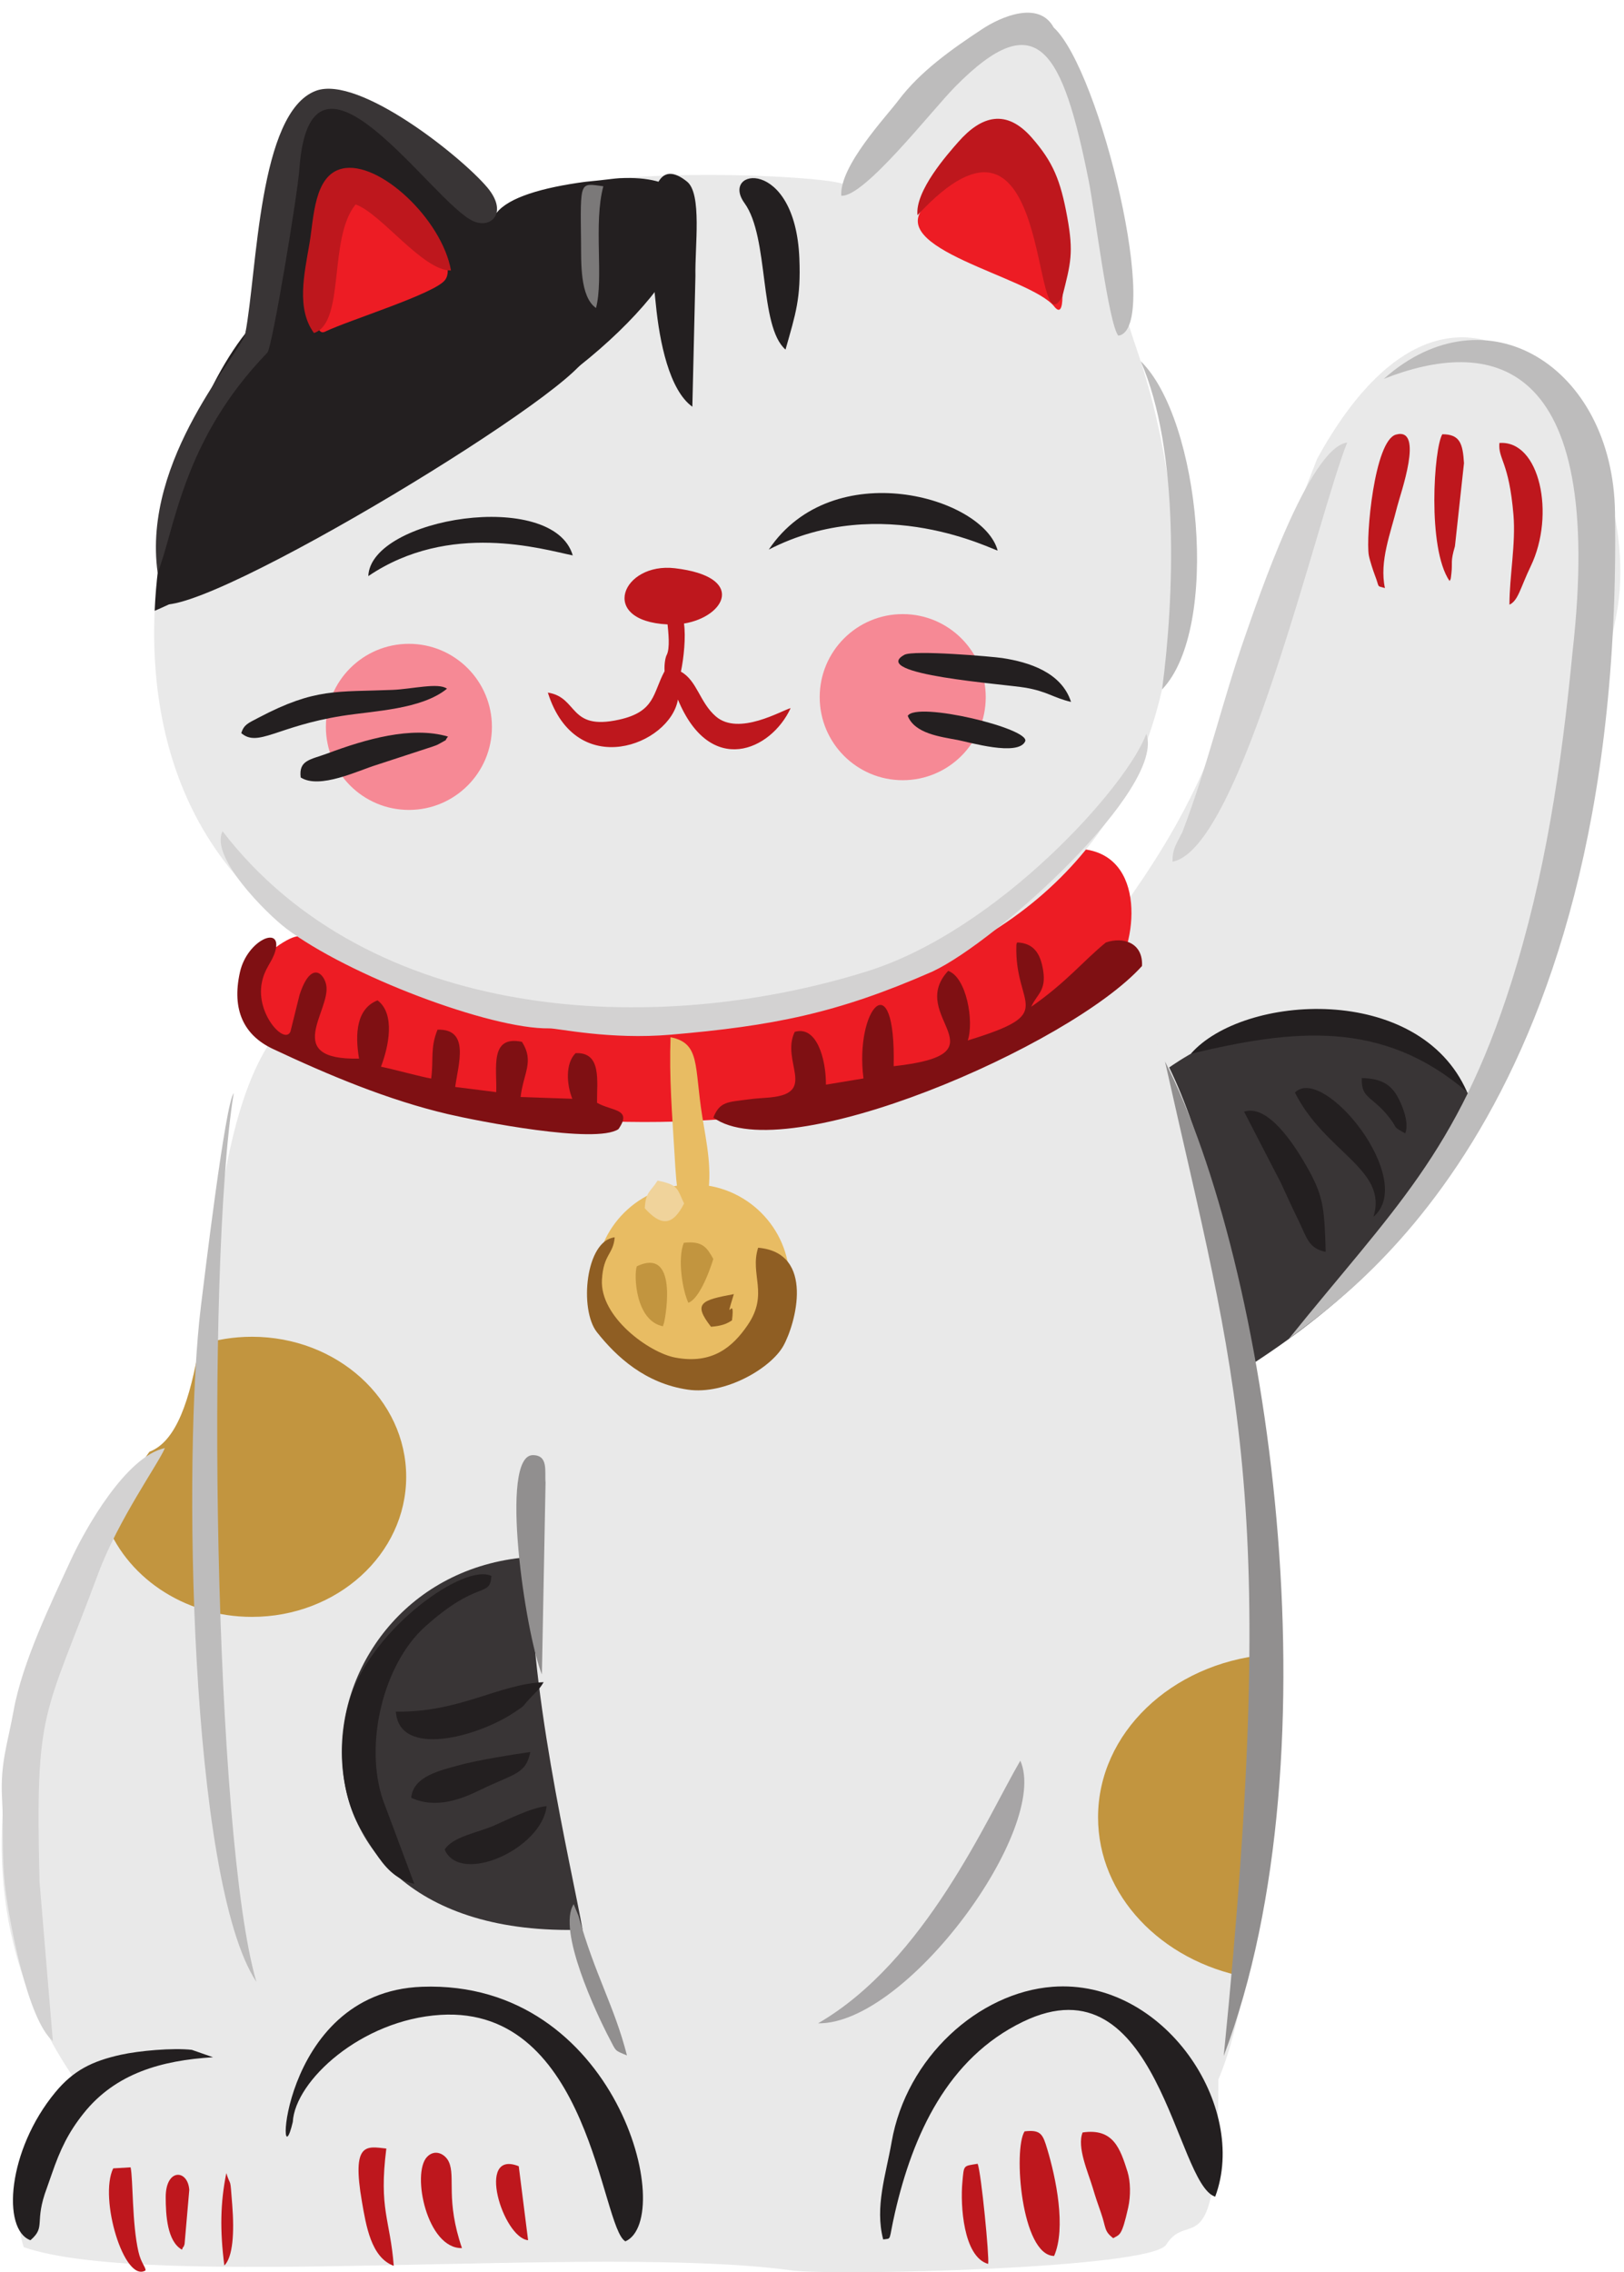 <?xml version="1.0" encoding="UTF-8"?><svg xmlns="http://www.w3.org/2000/svg" xmlns:xlink="http://www.w3.org/1999/xlink" height="1110.1" preserveAspectRatio="xMidYMid meet" version="1.0" viewBox="-0.8 -6.2 793.8 1110.1" width="793.8" zoomAndPan="magnify"><defs><clipPath id="a"><path d="M 509 158 L 791.23 158 L 791.23 675 L 509 675 Z M 509 158"/></clipPath><clipPath id="b"><path d="M 0 471 L 618 471 L 618 1103.969 L 0 1103.969 Z M 0 471"/></clipPath><clipPath id="c"><path d="M 52 1052 L 71 1052 L 71 1103.969 L 52 1103.969 Z M 52 1052"/></clipPath></defs><g><g clip-path="url(#a)"><path d="M 643.062 217.852 C 593.059 343.629 602.395 369.078 529.047 462.352 C 475.52 530.422 544.641 699.816 592.523 671.789 C 736.715 587.402 752.461 485.309 789.297 294.133 C 805.387 210.617 717.742 82.211 643.062 217.852" fill="#e9e9e9" fill-rule="evenodd"/></g><g><path d="M 512.848 565.113 C 514.094 572.238 515.68 579.312 517.551 586.238 C 518.984 588.539 520.746 590.891 522.863 593.297 C 554.152 628.805 546.031 629.309 588.004 659.656 C 591.758 662.371 597.203 664.137 603.555 665.133 C 662.508 628.551 698.609 588.379 723.594 538.996 C 714.984 523.645 700.934 506.082 690.684 500.379 C 632.695 468.105 569.629 516.25 569.48 516.172 L 569.145 517.605 C 576.547 537.766 549.289 523.734 537.977 532.688 C 525.605 542.477 515.109 553.07 512.848 565.113" fill="#393536" fill-rule="evenodd"/></g><g clip-path="url(#b)"><path d="M 143.406 488.816 C 90.582 534.41 112.164 687.898 72.25 703.102 C 33.652 756.359 -48.043 892.148 37.938 1012.879 C 39.699 1015.359 -1.086 1057.289 10.836 1091.73 C 72.812 1113.18 291.746 1090.141 385.973 1103.059 C 406.434 1105.871 561.844 1102.301 569.227 1090.5 C 580.664 1072.219 594.73 1104.789 594.73 1009.801 C 637.266 910.113 622.172 531.711 542.477 478.688 C 528.664 469.496 510.414 470.277 490.688 477.098 C 479.281 481.039 331.863 493.227 318.273 490.586 C 278.652 482.891 222.609 456.355 189.41 486.645 C 180.324 494.934 154.934 498.234 143.406 488.816" fill="#e9e9e9" fill-rule="evenodd"/></g><g><path d="M 608.102 959.723 C 615.406 917.547 618.68 861.434 617.789 802.312 C 571.75 806.684 535.922 840.559 535.922 881.707 C 535.922 919.918 566.82 951.855 608.102 959.723" fill="#c2953f" fill-rule="evenodd"/></g><g><path d="M 96.684 650.988 C 92.012 677.633 85.543 698.039 72.25 703.102 C 65.852 711.934 58.266 723.043 50.457 735.965 C 60.094 763.68 88.641 783.773 122.355 783.773 C 163.988 783.773 197.742 753.137 197.742 715.344 C 197.742 677.551 163.988 646.914 122.355 646.914 C 113.34 646.914 104.695 648.352 96.684 650.988" fill="#c2953f" fill-rule="evenodd"/></g><g><path d="M 259.418 754.434 C 142.312 761.594 117.602 927.133 277.871 937.184 C 285.461 873.395 255.773 811.465 259.418 754.434" fill="#e9e9e9" fill-rule="evenodd"/></g><g><path d="M 259.418 754.434 C 142.312 761.594 119.957 941.828 283.949 936.629 C 278.98 907.844 255.773 811.465 259.418 754.434" fill="#393536" fill-rule="evenodd"/></g><g><path d="M 337.762 666.492 C 363.836 666.492 385.102 645.375 385.102 619.484 C 385.102 593.59 363.836 572.473 337.762 572.473 C 311.684 572.473 290.418 593.59 290.418 619.484 C 290.418 645.375 311.684 666.492 337.762 666.492" fill="#e8bc63" fill-rule="evenodd"/></g><g><path d="M 145.793 452.164 C 146.113 445.203 87.133 481.707 140.398 506.621 C 296.23 579.508 517.215 526.934 546.855 464.312 C 557.277 442.297 555.738 400.738 513.742 409.734 C 505.047 411.594 419.711 413.035 404.801 411.699 C 366.066 408.234 354.219 423.812 320.664 423.727 C 305.531 423.691 282.5 438.469 243.273 437.965 C 224.547 437.727 205.504 441.211 181.441 440.797 C 171.797 440.633 152.785 444.805 145.793 452.164" fill="#ed1c24" fill-rule="evenodd"/></g><g><path d="M 150.707 42.609 C 128.406 52.891 127.75 129.977 119.094 156.766 C 60.824 230.883 6.121 500.582 326.004 489.887 C 596.055 480.855 593.387 275.715 554.305 162.906 C 534.004 104.316 528.211 18.301 503.336 9.059 C 471.586 -2.738 435.883 69.91 411.09 83.641 C 399.863 79.051 261.707 72.328 241.898 97.852 C 238.508 83.82 174.551 31.621 150.707 42.609" fill="#e9e9e9" fill-rule="evenodd"/></g><g><path d="M 440.441 293.84 C 462.852 293.84 481.02 312.004 481.02 334.414 C 481.02 356.824 462.852 374.992 440.441 374.992 C 418.031 374.992 399.867 356.824 399.867 334.414 C 399.867 312.004 418.031 293.84 440.441 293.84 Z M 199.07 308.359 C 221.48 308.359 239.648 326.527 239.648 348.938 C 239.648 371.348 221.48 389.512 199.07 389.512 C 176.66 389.512 158.492 371.348 158.492 348.938 C 158.492 326.527 176.66 308.359 199.07 308.359" fill="#f68995" fill-rule="evenodd"/></g><g><path d="M 503.316 71.34 C 465.453 56.77 468.742 77.379 451.969 93.719 C 429.812 115.305 502.871 128.887 514.504 143.555 C 525.672 157.637 510.848 74.23 503.316 71.34" fill="#ed1c24" fill-rule="evenodd"/></g><g><path d="M 150.707 42.609 C 128.406 52.891 127.75 129.977 119.094 156.766 C 97.918 183.699 77.23 236.469 74.805 292.219 C 78.105 291.078 207.387 232.051 282.293 172.703 C 338.539 128.137 358.617 78.281 302.105 80.859 C 301.309 80.922 300.516 80.988 299.727 81.059 C 294.473 81.699 289.645 82.238 285.152 82.648 C 264.488 85.43 247.852 90.18 241.898 97.852 C 239.406 87.539 204.203 56.609 176.254 45.301 C 172.238 44.172 168.082 43.211 162.547 41.398 C 158.02 40.789 153.984 41.102 150.707 42.609" fill="#231f20" fill-rule="evenodd"/></g><g><path d="M 200.508 92.43 C 175.152 98.5 175.215 80.129 161.664 98.102 C 154.262 107.926 148.703 160.41 158.035 155.871 C 169.469 150.309 212.012 137.238 216.785 130.539 C 224.016 120.391 198.25 95.691 191.441 93.898 L 200.508 92.43" fill="#ed1c24" fill-rule="evenodd"/></g><g><path d="M 675.586 178.898 C 726.242 159.027 784.434 165.762 767.844 312.348 C 762.457 368.043 754.445 421.945 737.754 474.328 C 711.281 557.41 680.285 584.457 629.043 648.074 C 651.215 630.129 793.035 544.211 788.602 243.992 C 787.547 172.777 725.484 134.508 675.586 178.898" fill="#bdbcbc" fill-rule="evenodd"/></g><g><path d="M 632.152 527.602 C 645.961 513.566 692.023 570.172 670.52 588.32 C 677.828 565.109 646.895 556.969 632.152 527.602 Z M 716.281 527.316 C 692.809 473.715 606.797 479.461 581.27 508.652 C 630.941 496.789 674.598 491.52 716.281 527.316" fill="#231f20" fill-rule="evenodd"/></g><g><path d="M 108.004 399.949 C 101.578 412.488 129.633 440.254 139.012 447.383 C 169.098 470.242 238.824 496.684 267.613 496.242 C 272.078 496.176 297.277 501.902 327.102 499.328 C 376.789 495.039 408.238 489.02 454.949 468.492 C 486.738 453.691 569.129 378.648 559.504 352.32 C 550.168 377.938 487.145 448.285 423.117 468.34 C 318.09 501.238 179.699 493.195 108.004 399.949" fill="#d3d2d2" fill-rule="evenodd"/></g><g><path d="M 421.266 520.707 L 402.922 523.742 C 402.934 510.871 398.281 494.758 387.637 497.953 C 380.766 512.457 398.793 527.703 375.82 529.965 C 372.047 530.336 369.16 530.371 364.855 530.961 C 355.062 532.297 351.02 531.875 347.891 539.82 C 382.629 565.199 522.191 504.895 557.41 465.766 C 557.992 454.484 548.301 451.305 539.73 454.285 C 528.414 463.52 520.801 473.43 503.266 485.684 C 505.961 479.523 510.684 478.02 509.078 467.883 C 507.723 459.305 504.227 454.57 496.379 454.266 C 496.184 454.668 496.02 454.902 495.996 455.555 C 494.941 486.262 517.121 488.41 472.234 502.137 C 475.367 492.898 471.652 471.223 462.641 468.156 C 441.926 490.633 491.934 508.59 436.02 514.73 C 437.121 463.27 416.855 486.824 421.266 520.707" fill="#7f1013" fill-rule="evenodd"/></g><g><path d="M 597.352 998.281 C 654.211 848.535 618.848 610.883 568.637 512.402 C 603.598 668.461 624.863 723.113 597.352 998.281" fill="#918f8f" fill-rule="evenodd"/></g><g><path d="M 124.531 962.113 C 103.91 891.855 99.512 614.922 113.426 527.898 C 109.32 532.945 99.195 617.512 97.395 632.098 C 88.535 703.957 91.742 912.637 124.531 962.113" fill="#bdbcbc" fill-rule="evenodd"/></g><g><path d="M 218.129 538.133 C 232.621 541.531 290.457 552.918 301.492 545.473 C 308.488 535.418 298.352 536.793 291.02 532.598 C 290.914 521.98 293.43 507.738 280.543 508.359 C 275.438 513.398 276.18 523.777 278.938 530.645 L 253.664 529.781 C 254.992 518.176 260.496 512.434 254.324 502.816 C 238.418 499.516 242.16 515.578 241.754 527.391 L 221.68 524.863 C 223.281 513.484 228.922 496.383 213.059 496.887 C 209.41 505.82 211.203 511.309 209.961 520.75 C 205.441 520.023 191.629 516.234 185.414 514.965 C 189.211 505.098 192.488 489.137 183.746 482.555 C 173.48 486.582 172.633 498.785 174.695 511.02 C 136.656 511.828 161.031 487.477 158.664 475.102 C 157.527 469.164 151.082 463.102 145.621 479.871 L 141.184 497.758 C 138.449 504.512 124.223 489.324 127.148 474.059 C 128.559 466.688 132.094 464.16 133.707 458.648 C 137.543 445.574 120.043 452.879 116.48 468.801 C 112.348 487.262 118.457 499.637 132.566 506.27 C 159.77 519.055 188.73 531.234 218.129 538.133" fill="#7f1013" fill-rule="evenodd"/></g><g><path d="M 76.262 273.637 C 84.734 252.426 88.348 208.938 129.906 166.078 C 132.219 163.695 144.617 89.172 145.512 76.578 C 150.883 0.898 210.723 93.16 230.602 101.879 C 239.434 105.758 247.637 97.559 237.375 85.379 C 224.621 70.25 174.598 30.379 153.648 38.148 C 125.473 48.621 125.012 125.914 119.094 156.766 C 117.297 166.125 68.41 217.621 76.262 273.637" fill="#393536" fill-rule="evenodd"/></g><g><path d="M 25.031 991.016 L 18.527 913.184 C 16.359 827.656 20.691 833.918 47.195 762.637 C 57.031 736.184 76.902 708.523 79.781 701.305 C 60.957 705.297 41.023 740.32 33.652 756.359 C 24.184 776.953 10.098 805.969 5.871 829.48 C 3.035 845.262 -0.75 855.355 0.199 872.238 C 1.047 887.336 -0.168 900.68 1.867 917.035 C 3.961 933.863 12.832 980.789 25.031 991.016" fill="#d3d2d2" fill-rule="evenodd"/></g><g><path d="M 430.891 1087.949 C 435.309 1087.25 433.328 1089.281 436.691 1074.691 C 445.387 1037 462.277 999.418 499.234 981.566 C 565.438 949.578 573.766 1060.891 593.172 1067.059 C 609.648 1023.121 568.277 960.316 513.598 964.512 C 477.582 967.277 442.227 999 435.02 1040.34 C 432.227 1056.391 426.738 1071.922 430.891 1087.949" fill="#231f20" fill-rule="evenodd"/></g><g><path d="M 142.32 1030.512 C 143.426 1010.512 175.73 980.629 214.508 978.223 C 287.902 973.68 292.902 1082.332 304.902 1088.879 C 330.012 1077.559 300.887 961.02 205.461 964.492 C 134.445 967.07 134.383 1064.531 142.32 1030.512" fill="#231f20" fill-rule="evenodd"/></g><g><path d="M 410.398 89.422 C 421.543 90.398 454.43 47.98 466.023 36.219 C 506.379 -4.738 518.621 18.551 531.359 82.129 C 534.219 96.398 541.094 152.352 545.844 157.812 C 567.277 154.691 537.156 28.281 514.234 7.23 C 506.906 -6.18 488.309 2.07 479.316 7.988 C 464.406 17.809 448.91 28.77 438.344 42.828 C 432.211 50.98 409.559 74.898 410.398 89.422" fill="#bdbcbc" fill-rule="evenodd"/></g><g><path d="M 572.309 414.785 C 605.77 408.871 643.566 244.824 657.707 210.016 C 639.074 212.309 613.855 287.344 607.848 304.473 C 596.648 336.414 589.855 367.016 577.168 400.277 C 573.867 406.812 572.316 408.488 572.309 414.785" fill="#d3d2d2" fill-rule="evenodd"/></g><g><path d="M 369.773 603.418 C 365.57 616.543 375.125 625.879 364.633 641.227 C 357.422 651.777 347.453 660.562 329.18 657.07 C 316.441 654.641 292.371 637.246 293.426 619.031 C 294.152 606.449 298.961 606.832 299.66 598.336 C 285.422 599.875 282.207 633.621 290.992 644.699 C 300.492 656.68 314.516 669.68 335.391 672.746 C 353.59 675.426 375.941 662.344 382.074 651.414 C 388.074 640.727 397.824 605.812 369.773 603.418" fill="#8f5e23" fill-rule="evenodd"/></g><g><path d="M 201.703 914.238 L 186.367 873.18 C 177.098 845.898 186.586 806.906 206.898 788.621 C 232.941 765.18 238.66 774.781 239.406 763.805 C 226.383 757.297 181.777 788.906 170.633 822.691 C 163.637 843.895 165.258 871.355 176.352 888.746 C 179.148 893.129 179.598 894.438 182.523 898.805 C 187.047 905.539 192.133 912.031 201.703 914.238" fill="#231f20" fill-rule="evenodd"/></g><g><path d="M 447.656 98.949 C 514.695 26.512 502.668 167.137 518.465 138.652 C 522.602 122.312 524.039 117.336 520.871 99.922 C 517.555 81.711 513.867 72.91 503.617 61.16 C 491.082 46.781 478.914 50.301 467.648 63.109 C 462.281 69.211 446.43 87.051 447.656 98.949" fill="#be171d" fill-rule="evenodd"/></g><g><path d="M 77.34 288.75 C 97.883 297.031 291.41 179.223 285.895 166.254 C 285.664 165.715 129.164 261.734 102.922 271.086 C 87.738 276.492 76.719 279.961 77.34 288.75" fill="#231f20" fill-rule="evenodd"/></g><g><path d="M 152.664 156.512 C 168.141 151.352 159.465 110.156 173.035 93.68 C 185.711 98.238 205.863 126.16 219.645 125.965 C 215.254 101.012 184.52 72.02 166.449 76.191 C 152.617 79.379 152.613 100.281 150.484 112.703 C 147.922 127.629 143.961 144.637 152.664 156.512" fill="#be171d" fill-rule="evenodd"/></g><g><path d="M 337.617 192.52 L 339.117 128.633 C 338.828 114.023 342.41 88.48 335.008 82.531 C 309.816 62.301 318.445 128.938 319.758 142.371 C 321.57 160.945 326.367 184.453 337.617 192.52" fill="#231f20" fill-rule="evenodd"/></g><g><path d="M 14.074 1088.332 C 21.898 1081.582 15.652 1079.898 22.148 1062.691 L 24.477 1056.039 C 28.691 1043.82 32.652 1035.621 40.082 1026.309 C 55.715 1006.719 78.289 1000.441 103.328 998.93 L 92.953 995.309 C 83.57 994.262 67.156 995.75 58.348 997.691 C 44.191 1000.809 35.016 1005.398 26.172 1016.121 C 2.883 1044.34 -0.035 1083.07 14.074 1088.332" fill="#231f20" fill-rule="evenodd"/></g><g><path d="M 567.211 330.656 C 595.926 300.715 585.777 198.438 556.758 170.258 C 575.859 213.785 573.18 286.191 567.211 330.656" fill="#bdbcbc" fill-rule="evenodd"/></g><g><path d="M 399.051 982.355 C 442.57 982.945 512.461 886.949 497.926 854.039 C 481.824 881.465 451.621 951.941 399.051 982.355" fill="#a7a5a6" fill-rule="evenodd"/></g><g><path d="M 374.977 262.312 C 430.422 233.781 485.512 263.066 486.836 262.754 C 479.75 236.496 406.266 215.781 374.977 262.312" fill="#231f20" fill-rule="evenodd"/></g><g><path d="M 383.156 164.605 C 388.121 147.031 390.727 139.637 389.918 119.953 C 387.867 70.148 350.84 76.109 363.129 93.07 C 375.281 109.84 370.09 153.23 383.156 164.605" fill="#231f20" fill-rule="evenodd"/></g><g><path d="M 179.219 275.277 C 218.988 248.348 264.469 262.172 279.16 265.164 C 269.656 232.484 180.371 246.594 179.219 275.277" fill="#231f20" fill-rule="evenodd"/></g><g><path d="M 333.523 298.457 C 353.789 295.137 364.141 275.559 329.078 271.426 C 303.383 268.402 291.332 297.188 325.5 298.879 C 325.84 302.461 326.82 310.531 325.051 313.855 C 324.367 315.145 323.84 318.57 324.035 321.746 C 318.23 332.465 319.605 341.484 301.754 345.422 C 276.926 350.898 282.039 334.539 266.98 332.184 C 280.699 375.754 326.777 357.746 330.562 335.578 C 346.336 373.719 376.102 360.547 385.652 339.785 C 381.406 340.828 360.352 353.492 349.137 343.859 C 341.18 337.027 339.98 326.355 332.02 321.969 C 333.418 315.484 334.492 304.789 333.523 298.457" fill="#be171d" fill-rule="evenodd"/></g><g><path d="M 117.113 351.969 C 125.293 359.051 134.641 348.609 166.422 343.562 C 182.055 341.082 205.227 340.457 217.68 330.293 C 213.586 327.164 200.613 330.473 191.109 330.863 C 163.754 331.988 153.395 329.824 125.719 344.371 C 120.332 347.203 118.527 347.758 117.113 351.969" fill="#231f20" fill-rule="evenodd"/></g><g><path d="M 264.074 811.895 L 265.863 718.164 C 265.363 712.703 267.363 704.805 259.691 704.746 C 243.102 704.621 255.859 791.602 264.074 811.895" fill="#918f8f" fill-rule="evenodd"/></g><g><path d="M 647.188 605.426 C 646.504 582.719 646.168 577.496 636.176 560.762 C 631.93 553.648 619.039 533.023 607.301 536.941 L 625.277 571.715 C 628.285 578.301 631.07 584.332 633.926 590.16 C 637.949 598.383 638.703 603.738 647.188 605.426" fill="#231f20" fill-rule="evenodd"/></g><g><path d="M 192.695 830.066 C 194.289 852.832 232.633 842.43 250.512 830.477 C 256.375 826.559 253.68 828.504 258.176 823.641 C 261.523 820.023 262.523 819.66 264.93 815.68 C 242.84 816.609 224.066 830.527 192.695 830.066" fill="#231f20" fill-rule="evenodd"/></g><g><path d="M 522.711 336.742 C 518.059 322.25 502.098 317.285 489.102 315.305 C 484.434 314.59 445.707 311.262 441.238 313.734 C 423.719 323.422 489.93 327.969 500.531 329.812 C 511.219 331.672 513.969 334.68 522.711 336.742" fill="#231f20" fill-rule="evenodd"/></g><g><path d="M 737.008 289.23 C 741.293 287.289 742.324 281 747.406 270.449 C 759.555 245.227 751.863 208.762 732.09 210.238 C 731.438 218.324 736.773 219.09 738.969 245.371 C 740.152 259.543 737.008 275.23 737.008 289.23" fill="#be171d" fill-rule="evenodd"/></g><g><path d="M 514.441 1096.02 C 520.402 1082.332 515.379 1057.941 511.016 1043.559 C 508.949 1036.75 508.031 1034.148 500.004 1035.148 C 494.398 1043.93 498.398 1095.738 514.441 1096.02" fill="#be171d" fill-rule="evenodd"/></g><g><path d="M 676.145 281.109 C 673.312 268.047 679.02 254.035 682.09 241.484 C 683.598 235.332 695.559 202.348 681.57 206.125 C 670.926 209.004 666.734 256.359 668.266 265.082 C 668.684 267.457 670.504 272.98 671.203 274.77 C 673.703 281.152 671.801 279.91 676.145 281.109" fill="#be171d" fill-rule="evenodd"/></g><g><path d="M 146.172 373.645 C 155.465 379.586 174.43 370.195 183.238 367.527 L 210.445 358.629 C 212.176 357.98 212.48 358.039 214.203 357.035 C 218.891 354.301 215.836 356.605 218.18 353.676 C 200.277 348.395 177.625 355.082 159.441 361.848 C 150.852 365.043 145.168 365.07 146.172 373.645" fill="#231f20" fill-rule="evenodd"/></g><g><path d="M 528.363 1035.68 C 525.508 1042.941 531.031 1055.012 533.355 1062.82 C 534.832 1067.781 535.766 1070.391 537.359 1074.961 C 539.938 1082.34 538.75 1083.832 543.344 1087.332 C 546.555 1085.41 547.48 1086.539 550.656 1072.352 C 551.93 1066.691 551.812 1059.59 550.32 1054.859 C 546.703 1043.422 543.359 1033.48 528.363 1035.68" fill="#be171d" fill-rule="evenodd"/></g><g><path d="M 200.219 872.172 C 212.449 877.777 225.012 872.699 234.043 868.277 C 250.098 860.414 256.34 860.754 258.402 849.785 C 248.992 851.141 232.762 853.758 223.977 856.148 C 214.512 858.723 201.039 861.645 200.219 872.172" fill="#231f20" fill-rule="evenodd"/></g><g><path d="M 707.727 277.664 C 708.398 276.398 708.215 277.551 708.625 274.031 C 709.301 268.242 708.02 268.652 710.363 260.691 L 714.785 220.094 C 714.203 210.488 712.805 205.969 704.203 205.973 C 700.125 212.547 696.684 261.531 707.727 277.664" fill="#be171d" fill-rule="evenodd"/></g><g><path d="M 216.559 897.461 C 224.16 915.059 264.105 897.094 266.391 876.234 C 258.785 877.012 248.125 882.496 240.754 885.699 C 232.367 889.348 220.434 891.172 216.559 897.461" fill="#231f20" fill-rule="evenodd"/></g><g><path d="M 191.664 1100.832 C 189.902 1078 184.277 1073.27 188.035 1043.531 C 178.312 1042.461 171.008 1040.199 176.129 1069.621 C 178.141 1081.211 180.598 1096.801 191.664 1100.832" fill="#be171d" fill-rule="evenodd"/></g><g><path d="M 442.898 343.57 C 446.359 352.227 458.703 353.723 467.375 355.359 C 472.91 356.406 496.73 363.453 500.277 356.059 C 503.262 349.836 447.078 336.277 442.898 343.57" fill="#231f20" fill-rule="evenodd"/></g><g><path d="M 225.004 1092.172 C 216.934 1068.629 221.926 1057.449 218.621 1050.102 C 216.891 1046.238 211.801 1043.5 207.895 1047.66 C 200.301 1055.762 207.914 1092.551 225.004 1092.172" fill="#be171d" fill-rule="evenodd"/></g><g><path d="M 305.656 998.039 C 299.477 973.863 290.016 958.762 281.922 929.719 L 279.613 924.148 C 271.453 936.676 290.695 977.625 297.168 989.902 C 300.48 996.184 299.426 995.461 305.656 998.039" fill="#918f8f" fill-rule="evenodd"/></g><g clip-path="url(#c)"><path d="M 70.34 1103.082 C 70.406 1101.309 68.18 1099.602 66.879 1093.969 C 63.684 1080.121 64.285 1058.352 63.035 1052.711 L 54.531 1053.219 C 47.441 1067.84 59.961 1109.352 70.34 1103.082" fill="#be171d" fill-rule="evenodd"/></g><g><path d="M 290.527 144.285 C 294.355 129.715 289.203 102.941 294.113 84.801 C 282.5 83.359 282.844 81.34 283.211 112.594 C 283.316 121.723 282.598 138.793 290.527 144.285" fill="#7b7979" fill-rule="evenodd"/></g><g><path d="M 341.055 590.691 C 343.637 585.387 343.129 588.699 344.797 580.098 C 347.602 565.625 344.613 552.719 342.438 539.094 C 338.496 514.426 341.613 503.523 326.957 500.555 C 326.246 520.262 327.719 537.996 328.902 557.613 C 329.938 574.762 330.297 588.539 341.055 590.691" fill="#e8bc63" fill-rule="evenodd"/></g><g><path d="M 482.203 1099.91 C 482.848 1096.832 478.824 1055.359 477.074 1050.969 C 469.855 1052.172 470.406 1051.352 469.59 1060.18 C 468.594 1070.91 469.961 1096.43 482.203 1099.91" fill="#be171d" fill-rule="evenodd"/></g><g><path d="M 310.457 612.504 C 308.957 616.766 309.77 639.16 323.258 641.781 C 323.426 641.402 323.578 640.352 323.609 640.598 C 323.715 641.426 332.027 602.203 310.457 612.504" fill="#c2953f" fill-rule="evenodd"/></g><g><path d="M 257.328 1088.32 L 252.762 1052.172 C 231.617 1043.73 245.023 1087.148 257.328 1088.32" fill="#be171d" fill-rule="evenodd"/></g><g><path d="M 335.664 630.328 C 342.289 627.789 347.855 608.895 347.855 608.895 C 344.855 603.539 342.742 599.906 333.434 601.012 C 330.277 608.941 332.801 624.23 335.664 630.328" fill="#c2953f" fill-rule="evenodd"/></g><g><path d="M 80.199 1067.25 C 80.199 1076.07 80.941 1088.941 88.137 1092.941 C 88.391 1092.512 88.734 1091.359 88.812 1091.609 C 88.895 1091.852 89.32 1090.582 89.418 1090.211 L 91.719 1063.75 C 91.02 1053.609 80.199 1053.109 80.199 1067.25" fill="#be171d" fill-rule="evenodd"/></g><g><path d="M 686.051 547.543 C 688.281 542.23 684.27 532.992 682.121 529.266 C 678.379 522.773 673.051 520.715 664.828 520.516 C 664.465 531.234 670.414 528.973 679.289 541.16 C 682.395 545.422 679.891 544.109 686.051 547.543" fill="#231f20" fill-rule="evenodd"/></g><g><path d="M 314.359 584.133 C 321.984 592.566 327.781 593.277 333.578 581.801 C 330.051 574.348 330.844 572.723 320.625 570.609 C 317.066 576.293 314.848 575.871 314.359 584.133" fill="#f0d39b" fill-rule="evenodd"/></g><g><path d="M 346.742 642.035 C 351.754 641.625 354.211 640.715 356.988 638.902 C 358.766 624.805 352.715 642.906 357.895 626.074 C 342.07 629.043 337.664 630.426 346.742 642.035" fill="#8f5e23" fill-rule="evenodd"/></g><g><path d="M 108.855 1100.68 C 113.066 1096.52 113.781 1084.602 112.715 1071.039 C 111.555 1056.262 112.23 1063.121 109.812 1055.551 C 106.902 1070.051 106.637 1083.391 108.855 1100.68" fill="#be171d" fill-rule="evenodd"/></g></g></svg>